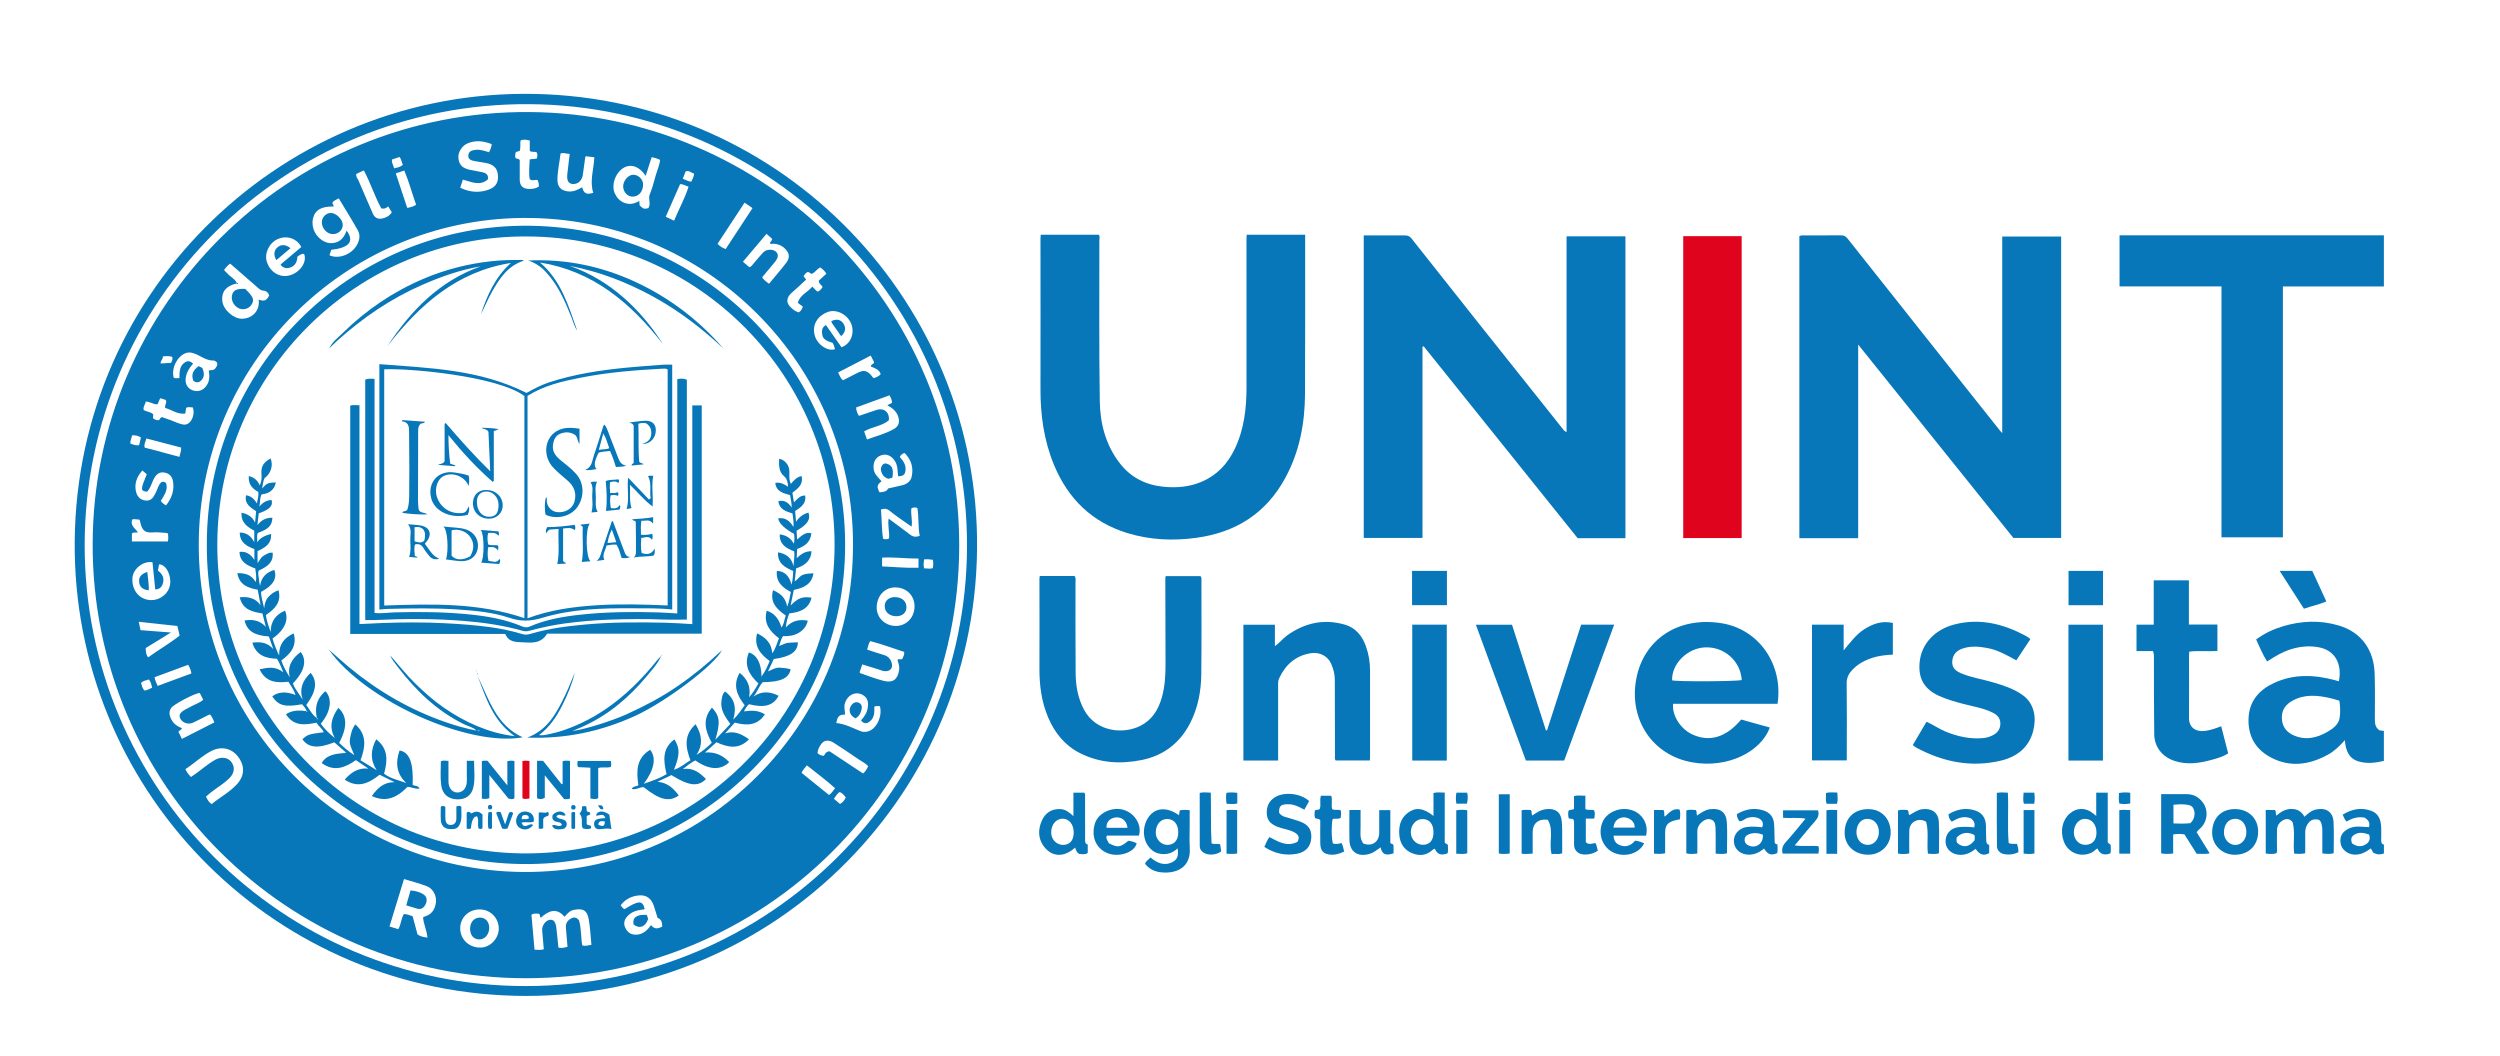 <svg xmlns="http://www.w3.org/2000/svg" id="Livello_1" data-name="Livello 1" width="504" height="212.87" viewBox="0 0 504 212.87"><defs><style>      .cls-1 {        fill: #0777b9;      }      .cls-1, .cls-2 {        stroke-width: 0px;      }      .cls-2 {        fill: #e0031e;      }    </style></defs><path class="cls-1" d="m415.52,108.45h-9.62c-10.3-12.83-20.71-25.8-31.29-38.98v39.03h-11.86v-60.88c.43-.26.89-.15,1.32-.16,2.35-.02,4.7.01,7.06-.02.61,0,.99.21,1.36.68,6.78,8.57,13.58,17.13,20.37,25.69,3.43,4.32,6.87,8.64,10.3,12.96.11.14.24.27.49.55v-39.64h11.88v60.78Z"></path><path class="cls-1" d="m274.93,108.44v-60.98c1.31,0,2.54,0,3.77,0,1.53,0,3.05.01,4.58,0,.56,0,.95.19,1.29.63,4.58,5.8,9.16,11.59,13.76,17.38,3.96,4.99,7.94,9.97,11.91,14.95,1.61,2.02,3.23,4.05,4.83,6.07.17.22.33.45.75.62v-39.47h11.87v60.86h-9.63c-10.3-12.84-20.67-25.76-31.04-38.68-.08.02-.16.05-.24.07v38.56h-11.85Z"></path><path class="cls-1" d="m251.33,47.32h11.79c0,.58,0,1.11,0,1.64,0,10.16.02,20.33-.03,30.49-.03,5.93-1.12,11.65-3.99,16.93-3.87,7.12-9.96,10.95-17.89,12.04-4.7.65-9.37.44-13.92-.95-7.13-2.18-11.95-6.89-14.79-13.71-2.05-4.94-2.76-10.11-2.74-15.43.03-10.04,0-20.08,0-30.11,0-.28.03-.56.05-.9h11.7c.29.41.12.8.12,1.16.02,10.8-.08,21.6.09,32.4.07,4.49,1.17,8.82,4.03,12.51,2.25,2.9,5.25,4.39,8.84,4.74,2.62.26,5.19.04,7.65-1,3.09-1.31,5.23-3.6,6.66-6.57,1.94-4.01,2.41-8.3,2.4-12.69-.02-9.94-.01-19.88-.01-29.83,0-.22.03-.43.05-.73Z"></path><path class="cls-1" d="m106.03,200.78c-50.07-.05-90.21-40.14-90.96-89.41-.78-51.59,40.67-92.18,90.32-92.45,50.72-.28,90.86,40.39,91.58,89.47.75,51.22-40.55,92.4-90.95,92.39Zm-.06-1.99c49.1-.02,88.85-39.7,88.98-88.62.13-49.18-39.66-88.8-88.15-89.17-49.6-.39-89.69,39.65-89.73,88.87-.04,49.05,39.84,88.94,88.9,88.92Z"></path><path class="cls-1" d="m447.84,57.74h-20.54v-10.3h53.29v10.31h-20.36v50.57h-12.38v-50.58Z"></path><path class="cls-2" d="m339.34,47.61h11.78v60.86h-11.78v-60.86Z"></path><path class="cls-1" d="m209.62,116.12h7c.33.39.2.82.2,1.22.01,6.13-.03,12.26.03,18.39.02,2.55.46,5.03,1.68,7.33,2.38,4.48,7.92,5.08,11.48,3.21,2.33-1.22,3.55-3.28,4.24-5.75.62-2.23.73-4.49.72-6.79-.03-5.72-.03-11.43-.04-17.15,0-.12.04-.24.08-.43h7.02c.27.34.18.74.18,1.11,0,6.22.04,12.45-.03,18.67-.04,3.38-.65,6.69-2.19,9.74-2.05,4.05-5.31,6.62-9.78,7.54-4.28.87-8.46.64-12.43-1.35-3.08-1.55-5.12-4.06-6.45-7.17-1.37-3.19-1.8-6.55-1.78-10.01.04-6,0-12,0-18.01,0-.15.04-.31.07-.56Z"></path><path class="cls-1" d="m351.02,145.06c1.95.54,3.86,1.07,5.78,1.61-1.73,4.75-8.32,8.31-15.64,7.02-8.1-1.43-12.81-8.69-11.29-16.82,1.48-7.92,8.4-12.65,17.23-11.22,7.5,1.21,12.45,8.33,11.25,16.24h-21.05c-.27,2.38,1.56,5.07,3.76,6.12,3.53,1.68,6.89.69,9.95-2.94Zm-13.92-7.9c1.23.29,13.25.22,14.03-.07-.22-3.81-3.51-6.74-7.38-6.58-3.58.15-6.78,3.33-6.65,6.65Z"></path><path class="cls-1" d="m479.68,147.23c.28.04.56.07.91.12v6.04c-1.7.41-3.43.62-5.15.1-1.94-.59-2.54-2.2-2.72-4.27-1.13,1.26-2.16,2.24-3.41,2.92-3.78,2.07-7.67,2.63-11.6.51-3.11-1.67-4.57-4.41-4.4-7.9.16-3.42,2.13-5.67,5.12-7.06,4-1.85,8.12-1.69,12.28-.57.24.07.49.14.73.21.03,0,.06-.02.09-.03.67-3.54-.83-6.29-4.25-6.84-3.24-.52-6.14.36-8.87,2.04-.43.26-.86.53-1.37.85-.88-1.42-1.52-2.91-2.2-4.43,1.68-1.25,3.49-2.09,5.39-2.66,3.72-1.11,7.5-1.28,11.26-.16,4.67,1.38,7.1,5.07,7.24,9.69.1,3.08.04,6.16.04,9.24,0,.85.11,1.65.9,2.18Zm-8.05-5.96c-.7-.2-1.3-.41-1.91-.54-2.55-.58-5.1-.81-7.5.5-1.26.69-2.17,1.69-2.2,3.29-.03,1.67.71,2.9,2.12,3.6,2.47,1.22,4.89.71,7.14-.62,1.08-.64,2.19-1.44,2.39-2.79.17-1.11.13-2.27-.05-3.44Z"></path><path class="cls-1" d="m257.69,153.33h-7.02v-27.38h6.35v4.31c.94-.64,1.56-1.5,2.41-2.12,3.55-2.57,7.43-3.43,11.67-2.22,2.21.63,3.52,2.27,4.27,4.37.56,1.56.83,3.18.83,4.85,0,5.87,0,11.75,0,17.62,0,.16-.02.31-.04.55h-6.91c-.21-.33-.11-.69-.12-1.02-.02-5.08-.03-10.16-.03-15.24,0-1.14-.29-2.2-.73-3.22-.67-1.53-2.27-2.42-4.05-2.15-3.11.47-5.17,2.32-6.46,5.1-.23.49-.19,1.05-.19,1.6,0,4.6,0,9.21,0,13.81,0,.35,0,.69,0,1.16Z"></path><path class="cls-1" d="m385.62,150.2c.95-1.61,1.84-3.13,2.77-4.7,1.38.63,2.57,1.48,3.91,2.02,2.42.97,4.89,1.52,7.52,1.28.78-.07,1.51-.33,2.15-.69.87-.5,1.35-1.31,1.3-2.37-.05-1.05-.69-1.65-1.56-2.08-1.9-.94-3.99-1.24-6.01-1.78-1.68-.45-3.36-.91-4.94-1.66-2.88-1.37-4.05-3.47-3.77-6.65.35-3.88,3.2-6.69,6.99-7.67,5.12-1.33,9.82-.15,14.34,2.25.25.13.49.29.73.45.08.05.13.13.26.27-.93,1.4-1.86,2.81-2.82,4.26-1.92-1.06-3.8-2.13-5.95-2.51-1.69-.3-3.37-.44-5.04.18-1.47.54-1.9,1.64-1.93,2.65-.05,1.22.78,1.86,1.8,2.29,2.05.87,4.26,1.18,6.39,1.81,2.07.61,4.12,1.26,5.91,2.51,2.53,1.76,2.9,4.68,2.22,7.31-.87,3.36-3.32,5.21-6.5,5.97-6.01,1.44-11.69.27-17.07-2.62-.22-.12-.4-.3-.69-.51Z"></path><path class="cls-1" d="m434.05,131.25h-3.33v-5.32h3.47v-8.93h7.09v8.9h5.75v5.32c-1.91.16-3.78-.09-5.68.15-.02.39-.05.71-.05,1.02,0,4.1.05,8.2,0,12.29-.02,2.13,1.52,2.91,3.26,2.67,1.07-.15,2.09-.49,3.23-.94.48,1.85.94,3.64,1.41,5.46-1.07.71-2.23,1.01-3.38,1.33-2.44.67-4.88,1.02-7.38.22-2.46-.79-4.11-2.76-4.15-5.4-.07-5.05-.04-10.1-.06-15.15,0-.51.04-1.02-.18-1.62Z"></path><path class="cls-1" d="m311.89,147.22c2.29-7.09,4.58-14.18,6.87-21.29h6.66c-3.38,9.17-6.72,18.26-10.08,27.39h-7.72c-3.35-9.1-6.71-18.2-10.09-27.38h7.29c2.27,7.08,4.56,14.2,6.84,21.31.08-.01.15-.02.23-.03Z"></path><path class="cls-1" d="m381.6,131.98c-2.26.08-4.36.47-6.28,1.57-.78.45-1.47,1.01-2.05,1.67-.64.71-1,1.53-.98,2.57.06,4.83.03,9.66.02,14.48,0,.31,0,.63,0,1.02h-7.01v-27.36h6.38v5.19c1.33-1.57,2.48-3.21,4.21-4.3,1.74-1.09,3.57-1.72,5.71-1.23v6.37Z"></path><path class="cls-1" d="m291.67,153.33h-6.96v-27.4h6.96v27.4Z"></path><path class="cls-1" d="m417,125.94h6.95v27.39h-6.95v-27.39Z"></path><path class="cls-1" d="m456.76,163.3h1.84c.37.3.07.75.33,1.13.84-.73,1.73-1.31,2.91-1.34,1.23-.04,2.12.44,2.75,1.57.73-.7,1.41-1.27,2.35-1.47,1.99-.42,3.38.47,3.5,2.5.12,2.09.03,4.18.03,6.32-.74.21-1.44.15-2.29.03,0-1.56,0-3.1,0-4.64,0-.35-.01-.7-.1-1.03-.13-.52-.24-1.09-.92-1.17-.7-.09-1.29.09-1.76.68-.48.6-.69,1.25-.67,2.02.03,1.36,0,2.72,0,4.11-.78.21-1.48.11-2.22.09-.28-2.2.25-4.38-.33-6.37-.59-.73-1.27-.71-1.89-.38-.76.4-1.23,1.09-1.25,1.98-.03,1.24,0,2.48,0,3.71,0,.31.08.64-.12.99-.67.2-1.38.13-2.15.05v-8.78Z"></path><path class="cls-1" d="m237.69,164.32c.06-.37.1-.64.15-.95.63-.15,1.25-.1,2-.05v3.04c0,1.52-.08,3.05.02,4.57.25,3.97-2.66,5.18-5.59,4.95-1.39-.11-2.56-.62-3.43-1.75.21-.56.69-.84,1.11-1.25,1.34,1.12,2.81,1.78,4.49.87.95-.51,1.19-1.3.96-2.73-1.09,1.07-2.36,1.36-3.78,1.05-.91-.2-1.59-.75-2.13-1.49-1.32-1.79-1.12-4.67.44-6.32,1.4-1.49,3.51-1.49,5.76.08Zm-.15,3.54c0-1.71-.87-2.77-2.29-2.75-1.31.02-2.25,1.16-2.25,2.74,0,1.34,1.06,2.47,2.32,2.48,1.37.02,2.2-.92,2.21-2.47Z"></path><path class="cls-1" d="m445.47,172.03c-.89.2-1.7.07-2.62.09-.82-1.3-1.65-2.62-2.47-3.91-.78-.11-1.47-.12-2.27.01v3.85c-.88.09-1.65.11-2.42-.02v-11.95c1.71,0,3.38.02,5.05,0,1.44-.02,2.53.56,3.38,1.72,1.2,1.66.88,4.05-.74,5.35-.19.15-.34.36-.54.6.86,1.4,1.72,2.78,2.63,4.26Zm-3.89-6.08c.1-.12.2-.23.3-.35.87-.98.67-2.92-.41-3.24-1.06-.31-2.17-.23-3.3-.12v3.76c1.15.06,2.22.07,3.41-.05Z"></path><path class="cls-1" d="m288.99,164.49v-4.62c.76-.21,1.45-.08,2.27-.08v10.11c.29.19.47.3.63.41,0,.6.09,1.17-.05,1.72-1.36.49-2.05.24-2.59-.94-.14.07-.3.11-.4.21-1.26,1.21-2.76,1.31-4.24.68-1.53-.65-2.38-1.98-2.51-3.65-.14-1.75.23-3.36,1.74-4.48,1.56-1.16,3.11-.98,5.15.65Zm0,3.3c0-1.68-.81-2.66-2.21-2.67-1.31,0-2.36,1.18-2.36,2.65,0,1.43,1.1,2.56,2.47,2.54,1.36-.02,2.1-.91,2.1-2.53Z"></path><path class="cls-1" d="m254.89,170.74c.34-.75.58-1.4,1.03-1.99,1.8.96,3.57,2.03,5.64.97.54-.94.17-1.48-.6-1.91-1.04-.58-2.24-.68-3.33-1.1-1.22-.46-2.13-1.14-2.24-2.54-.11-1.47.38-2.69,1.68-3.47,1.87-1.13,5.15-.77,6.85.79-.29.53-.6,1.09-.96,1.74-.72-.36-1.36-.74-2.09-.94-.63-.18-1.26-.18-1.89-.12-.86.09-1.16.57-1.11,1.68.29.44.72.72,1.27.86.95.26,1.89.55,2.81.86,1.76.6,2.49,1.63,2.41,3.3-.09,1.72-1.05,2.87-2.81,3.23-2.37.48-4.57-.02-6.66-1.36Z"></path><path class="cls-1" d="m424.91,169.78c.22.4.57.29.61.67-.02.47.11,1.04-.08,1.59-1.04.42-2.08.31-2.59-1-.47.26-.8.69-1.29.9-2.26.99-4.74-.08-5.54-2.42-.71-2.06-.23-4.23,1.23-5.5,1.4-1.22,3.23-1.25,4.66-.08.18.15.37.3.69.55v-4.69h2.32v9.98Zm-2.26-1.93c0-1.63-.94-2.75-2.31-2.77-1.25-.02-2.26,1.21-2.25,2.76,0,1.4,1.04,2.5,2.32,2.48,1.41-.02,2.24-.93,2.24-2.46Z"></path><path class="cls-1" d="m219.29,170.25v1.7c-.56.42-1.15.19-1.65.23-.58-.27-.72-.79-.89-1.31-2.28,2.06-4.76,1.95-6.39-.35-1.11-1.56-1.09-3.35-.33-5.07.7-1.59,1.97-2.41,3.74-2.34,1.01.04,1.75.62,2.63,1.42v-4.73h2.18c.26.25.17.52.17.76,0,2.86,0,5.71.01,8.57,0,.46-.09.97.52,1.12Zm-2.83-2.4c0-1.68-.94-2.83-2.29-2.8-1.3.03-2.25,1.22-2.25,2.79,0,1.36,1.03,2.46,2.33,2.49,1.41.02,2.2-.87,2.21-2.48Z"></path><path class="cls-1" d="m331.85,168.47h-6.55c.04.97.41,1.57,1.23,1.9,1.28.52,2.27.09,3.12-.9.64.1,1.24.26,1.81.55-.98,2.02-3.75,2.89-6.02,1.93-2.32-.98-3.38-3.71-2.4-6.15.84-2.09,3.59-3.21,5.92-2.48,2.12.66,3.45,2.83,2.89,5.15Zm-6.6-1.62h4.28c.17-1.09-.99-2.04-2.06-2.07-1.18-.03-2.05.72-2.21,2.07Z"></path><path class="cls-1" d="m398.01,166.77c.22-.76-.1-1.29-.58-1.74-1.47-.66-2.73-.1-3.95.62-.5-.45-.62-.95-.66-1.49,1.58-.96,3.24-1.33,5.02-.87,1.66.42,2.49,1.5,2.53,3.2.02.92.01,1.84.05,2.76.02.45,0,.97.6,1.07v1.67c-1.11.6-1.9.36-2.74-.86-.9.72-1.89,1.24-3.09,1.21-1.61-.03-2.87-1.07-2.96-2.5-.1-1.62.9-2.85,2.54-3.08.53-.08,1.07-.07,1.61-.07.53,0,1.06.07,1.62.11Zm.07,2.62c.02-.38.08-.73-.05-1.06-1.34-.68-2.51-.53-3.54.47-.07.36-.11.73.05,1.1,1.17,1.08,2.46.91,3.54-.51Z"></path><path class="cls-1" d="m229.61,168.46h-6.48c-.27.68.24,1.06.42,1.54,1.78.92,2.28.86,3.92-.5.58.06,1.14.22,1.68.5-.35,1.74-3.31,2.83-5.56,2.11-2.55-.82-3.73-3.4-2.83-6.16.68-2.09,3.51-3.39,5.81-2.67,2.25.71,3.68,3.06,3.04,5.19Zm-2.31-1.58c-.14-1.4-1.14-2.22-2.4-2.08-1.16.13-1.93.98-1.82,2.08h4.23Z"></path><path class="cls-1" d="m450.45,163.11c2.75-.05,4.74,1.78,4.79,4.42.05,2.82-1.77,4.72-4.6,4.79-2.55.07-4.62-1.87-4.67-4.34-.05-2.9,1.72-4.82,4.48-4.87Zm2.42,4.62c-.02-1.57-.96-2.68-2.25-2.66-1.4.03-2.29,1.13-2.27,2.82.02,1.36,1.08,2.48,2.33,2.45,1.26-.03,2.21-1.17,2.19-2.61Z"></path><path class="cls-1" d="m350.13,164.14c1.69-1,3.44-1.35,5.32-.78,1.3.4,2.08,1.3,2.2,2.67.09,1.07.06,2.16.11,3.23.02.42-.09.94.57.96.03.65.08,1.22-.04,1.77-1.23.53-1.92.3-2.66-.93-.89.76-1.89,1.25-3.1,1.24-1.62-.01-2.89-1.1-2.98-2.59-.1-1.48.99-2.75,2.58-2.98.53-.08,1.08-.08,1.61-.07.5,0,1,.08,1.51.12.68-1.52-1.12-2.45-2.99-1.88-.55.17-.92.7-1.6.66-.26-.4-.52-.82-.51-1.43Zm5.25,4.12c-.94-.35-1.87-.43-2.78-.08-.53.2-.91.55-.88,1.2.03.63.45.95.97,1.14,1.47.54,2.88-.59,2.69-2.26Z"></path><path class="cls-1" d="m284.67,115.09h7.03v6.91h-7.03v-6.91Z"></path><path class="cls-1" d="m376.69,163.12c2.68.02,4.49,1.97,4.47,4.79-.03,2.51-2.02,4.43-4.59,4.4-2.76-.03-4.73-1.92-4.69-4.51.04-2.88,1.92-4.71,4.82-4.68Zm2.09,4.63c0-1.61-.99-2.7-2.4-2.67-1.21.02-2.12,1.17-2.12,2.68,0,1.5.97,2.58,2.32,2.57,1.24,0,2.21-1.14,2.2-2.58Z"></path><path class="cls-1" d="m390.88,172.01c-.74.26-1.46.13-2.22.09-.25-2.17.22-4.35-.35-6.43-1.53-.94-3.35.01-3.4,1.77-.04,1.52,0,3.04,0,4.6-.77.19-1.5.16-2.27.04v-8.69c.63-.22,1.29-.12,1.89-.09.38.27.1.72.41,1.02.84-.46,1.6-1.07,2.63-1.19,1.84-.22,3.18.65,3.29,2.5.13,2.11.03,4.24.03,6.39Z"></path><path class="cls-1" d="m417.02,115.09h6.95v6.92h-6.95v-6.92Z"></path><path class="cls-1" d="m477.57,166.77c.33-1.01-.23-1.5-.83-1.92-1.38-.29-2.55.12-3.68.77-.43-.41-.52-.9-.79-1.37,1.88-1.18,3.78-1.52,5.79-.78,1.53.57,1.93,1.89,1.99,3.36.03.79,0,1.59,0,2.38,0,.47-.01.96.55,1.06v1.78c-.77.3-1.46.23-2.14-.14-.15-.27-.31-.54-.5-.87-1.05.78-2.14,1.36-3.47,1.24-1.3-.12-2.42-1.05-2.62-2.22-.24-1.46.36-2.44,1.75-3.07,1.29-.59,2.6-.27,3.95-.24Zm-3.41,3.25c1.03.72,1.97.76,2.89.13.7-.48.82-1.12.56-1.91-1.09-.37-2.16-.6-3.16.17-.54.42-.5.97-.29,1.61Z"></path><path class="cls-1" d="m348.17,172.02c-.76.23-1.45.11-2.29.08,0-.97,0-1.91,0-2.85,0-.82,0-1.65-.04-2.47-.03-.64-.16-1.28-.85-1.55-.7-.27-1.35.04-1.86.46-.59.49-.97,1.14-.95,1.98.03,1.45,0,2.9,0,4.4-.76.08-1.47.18-2.22-.05v-8.61c.63-.29,1.29-.12,1.91-.1.27.32.11.71.24,1.11.83-.56,1.59-1.14,2.58-1.28,2.06-.28,3.3.55,3.44,2.61.13,2.05.03,4.12.03,6.26Z"></path><path class="cls-1" d="m272.03,163.29h2.26c0,1.17-.02,2.3,0,3.43.02,1.13-.23,2.3.54,3.32,1.71.7,3.21-.28,3.22-2.13,0-1.51,0-3.03,0-4.59h2.24v6.57c.13.32.57.16.65.56v1.58c-1.6.53-2.32.21-2.61-1.2-.73.51-1.39,1.07-2.26,1.32-2.37.68-3.98-.42-4.03-2.88-.05-1.96,0-3.92,0-5.97Z"></path><path class="cls-1" d="m308.99,172.08c-.79.09-1.47.11-2.23.03v-8.76c.65-.16,1.27-.06,1.84-.05.32.34.05.74.31,1.11.83-.6,1.7-1.15,2.77-1.28,1.83-.23,2.98.55,3.17,2.39.13,1.29.07,2.6.09,3.89.01.85,0,1.7,0,2.6-.69.31-1.4.06-2.14.16-.6-2.32.52-4.8-.77-6.9-1.87-.26-3.03.73-3.04,2.43,0,1.45,0,2.9,0,4.38Z"></path><path class="cls-1" d="m466.16,115.1c.91,1.97,1.84,4.01,2.83,6.15-1.46.64-2.97.92-4.52,1.47-1.63-2.54-3.21-5.01-4.89-7.63h6.57Z"></path><path class="cls-1" d="m268.71,170.05c.61.18,1.16.05,1.75-.09.29.53.36,1.08.52,1.71-1.02.49-2.04.78-3.12.58-1.2-.21-1.66-.86-1.69-2.27-.03-1.58,0-3.16,0-4.61-.33-.46-.79-.18-1.08-.51-.1-.44-.1-.94-.03-1.41.26-.32.65-.07.99-.36.33-.77-.07-1.73.25-2.67h2.08c.28.87-.04,1.81.19,2.7.53.31,1.13,0,1.71.24.17.5.04,1.02.01,1.52-.54.34-1.12.04-1.62.25-.28.87-.26,3.97.05,4.91Z"></path><path class="cls-1" d="m366.59,170.57c.17.51.1.97,0,1.51h-7.21c-.23-.89-.03-1.58.6-2.27,1.35-1.5,2.61-3.08,4.01-4.76-1.55-.31-3.03-.03-4.53-.2v-1.49h7.05c.28.87,0,1.54-.6,2.21-1.36,1.53-2.64,3.13-4.09,4.86,1.69.26,3.23,0,4.75.16Z"></path><path class="cls-1" d="m317.17,165.13c-.32-.05-.6-.09-.9-.13-.17-.54-.15-1.06-.06-1.53.31-.35.74-.08,1.11-.42v-2.55c.8-.24,1.51-.06,2.29-.09v2.69c.59.34,1.19.03,1.77.26.19.51.16,1.06.01,1.67h-1.69v4.75c.6.6,1.25.28,1.93.16.32.48.3,1.06.5,1.54-.97.79-2.91,1.05-3.82.52-.67-.39-.99-1-.98-1.79.02-1.33.01-2.66,0-4,0-.34.04-.7-.18-1.09Z"></path><path class="cls-1" d="m404.79,159.82c.16,3.44-.12,6.85.16,10.14.68.28,1.17.1,1.69.18.14.53.31,1.06.26,1.68-.99.45-2.02.58-3.05.32-.73-.18-1.25-.8-1.26-1.51-.06-3.58-.03-7.16-.03-10.78.76-.15,1.47-.1,2.24-.04Z"></path><path class="cls-1" d="m241.85,159.85c.74-.18,1.43-.08,2.25-.05.07,3.43-.04,6.83.15,10.22.64.27,1.18-.02,1.74.2.07.46.14.95.2,1.42-.95.74-2.58.85-3.51.28-.49-.3-.81-.75-.81-1.31-.02-3.58-.01-7.16-.01-10.76Z"></path><path class="cls-1" d="m302.16,172.06v-11.94h2.2v11.95c-.74.08-1.46.15-2.2-.01Z"></path><path class="cls-1" d="m333.45,163.29h1.86c.41.38.04.89.32,1.35.85-.76,1.59-1.74,2.97-1.45.2.65.14,1.3.06,1.99-.35.07-.69.12-1.02.21-1.49.41-1.95,1.02-1.95,2.57,0,1.35,0,2.7,0,4.05-.81.22-1.5.1-2.24.09v-8.81Z"></path><path class="cls-1" d="m407.96,163.31h2.18v8.74c-.7.18-1.4.12-2.18.03v-8.77Z"></path><path class="cls-1" d="m429.45,172.1h-2.2v-8.76c.71-.16,1.43-.04,2.2-.02v8.78Z"></path><path class="cls-1" d="m370.37,172.12h-2.16v-8.77c.72-.12,1.4-.08,2.16-.05v8.82Z"></path><path class="cls-1" d="m295.8,163.36v8.65c-.75.25-1.46.12-2.22.1v-8.74c.76-.16,1.49-.15,2.22-.02Z"></path><path class="cls-1" d="m249.41,172.07c-.68.11-1.37.09-2.14.04v-8.77c.7-.13,1.39-.06,2.14-.03v8.76Z"></path><path class="cls-1" d="m407.95,159.8h2.16c.11.77.13,1.47-.01,2.23h-2.08c-.24-.76-.09-1.49-.07-2.23Z"></path><path class="cls-1" d="m370.41,159.78c.03.81.16,1.53-.09,2.27h-2.04c-.34-.71-.1-1.43-.16-2.18.75-.23,1.47-.08,2.29-.09Z"></path><path class="cls-1" d="m427.27,162.01c-.18-.71-.11-1.4-.08-2.14.76-.15,1.5-.15,2.27-.05v2.16c-.73.13-1.44.15-2.19.02Z"></path><path class="cls-1" d="m293.61,162.02c-.14-.77-.15-1.47.01-2.22h2.16c.18.75.14,1.48-.05,2.22h-2.13Z"></path><path class="cls-1" d="m247.24,159.83c.74-.11,1.45-.1,2.2.01v2.14c-.71.18-1.41.11-2.16.06-.13-.76-.13-1.47-.04-2.21Z"></path><path class="cls-1" d="m106.02,197.21c-48.02.04-87.51-38.95-87.34-87.68.17-47.91,39.25-87.34,88.14-86.94,47.35.39,86.66,38.8,86.56,87.53-.11,48.51-39.48,87.12-87.35,87.09ZM47.63,57.16c-2.09.52-2.99,1.67-2.82,3.48.17,1.84,2.34,3.67,4.03,3.62.87-.03,1.64-.3,2.26-.85.87-.77,1.19-1.82,1.05-3,1.2.37,1.51.24,2.13-.84-.15-.53-.61-.94-1.05-.96-.76-.02-1.12-.51-1.59-.91-1.75-1.52-3.5-3.05-5.24-4.56-.53.39-.89.81-1.22,1.27.17.31.45.48.65.71.59.69,1.49,1.05,1.9,1.91-.03.05-.06.09-.1.14Zm124.34,52.78c.1-36.34-29.58-66.31-66.56-66-35.78.3-65.3,29.36-65.34,65.85-.04,36.5,29.42,65.72,65.37,66,36.86.28,66.53-29.47,66.52-65.84ZM67.24,41.63c-2.5-.03-3.77.72-4.15,2.46-.4,1.86.57,3.77,2.33,4.62.72.35,1.48.4,2.23.19,1.19-.32,1.8-1.27,2.24-2.4,1.59,2.18.51,3.46-3.11,3.86-.12.36-.24.74-.36,1.1,1.89.88,4.58-.21,5.59-2.17.49-.94.65-1.92.14-2.83-1.22-2.17-2.53-4.27-3.85-6.47-.51.26-.97.45-1.23.76-.18.42.3.56.17.88Zm14.21,135.57c-1,3.28-1.96,6.41-2.93,9.58.68.2,1.21.37,1.77.54.59-.95.55-2.1,1.13-3.04.62-.02,1.16.24,1.77.44.32,1.22.65,2.44.98,3.66.59.42,1.25.55,2.01.64-.13-1.44-.79-2.7-.89-4.09.16-.08.27-.15.38-.18,1.43-.42,2.06-1.5,2.22-2.87.15-1.27-.6-2.73-1.79-3.2-1.46-.57-3-.96-4.65-1.47Zm37.78,13.28c-.18-1.8-.24-3.54-.56-5.23-.33-1.75-1.13-2.14-2.87-1.84-.89.15-1.43.74-1.98,1.41-1.67-1.93-3.26-1.18-4.79.19-.3-.24-.06-.63-.41-.81-.45.02-.96-.15-1.48.22.21,2.33.42,4.68.62,7.04.68.05,1.24.1,1.87-.09-.12-1.3-.24-2.56-.33-3.81-.07-1.01.74-2.06,1.62-2.13.74-.06,1.13.51,1.26,1.78.12,1.28.27,2.57.4,3.83.68.16,1.21,0,1.83-.17-.11-1.33-.23-2.61-.33-3.9-.07-.91.43-1.51,1.19-1.87.58-.28,1.1-.05,1.46.44.49,1.69.35,3.42.66,5.06.62.19,1.14-.02,1.84-.12Zm10.93-155.03c-1.2-1.85-2.87-2.45-4.3-1.69-1.77.94-2.69,3.52-1.91,5.24.4.88,1.03,1.55,1.91,1.89,1.02.4,2.04.22,3.02-.38.03.36.05.64.07.9.8.74.83.74,1.74.57.62-.87-.07-1.84.29-2.75.44-1.11.8-2.27,1.09-3.43.3-1.19.86-2.3,1.01-3.56-.56-.27-1.08-.45-1.71-.54-.39,1.21-.77,2.4-1.2,3.75Zm-87.49,126.66c1.69-1.41,3.66-2.41,5.13-4.04,1.56-1.74,1.59-3.74.14-5.59-1.28-1.64-3.34-2.09-5.29-1.1-1.92.98-3.45,2.5-5.27,3.68.28.65.68,1.12,1.11,1.58,1.71-1.09,3.16-2.49,4.9-3.47,1.16-.65,2.52-.49,3.19.37.85,1.08.72,2.31-.37,3.38-.45.44-.94.84-1.46,1.21-1.09.79-2.23,1.53-3.22,2.47.29.59.52,1.09,1.14,1.51ZM99.14,29.06c-1.66-.64-3.28-.86-4.93-.13-1.08.47-1.9,1.77-1.8,2.88.12,1.34.72,2.04,2.14,2.38.89.21,1.81.32,2.7.53.68.16,1.28.46,1.1,1.45-1.61,1.41-3.33.48-5.04.04-.18.58-.34,1.07-.53,1.64,1.95.93,3.89,1.09,5.84.34,1.44-.56,1.94-1.57,1.74-3.09-.16-1.25-.94-1.97-2.43-2.25-.72-.13-1.44-.23-2.16-.36-.69-.12-1.42-.32-1.36-1.17.06-.84.76-1.04,1.52-1.12.94-.09,1.8.23,2.65.49q.48-.84.55-1.64Zm70.5,40.95c1.99-.7,2.71-3.04,1.93-4.83-.82-1.86-3.04-2.95-4.76-2.26-2.21.88-3.19,2.83-2.49,4.93.58,1.72,2.55,3.01,4.01,2.55-.11-.45-.23-.9-.48-1.29-1.41-.4-1.98-.84-2.09-1.67-.1-.73-.11-1.44.75-1.91,1.07,1.53,2.11,3.01,3.14,4.48Zm-133.47,6.2c0-1.3.02-2.6,1.31-3.27.48-.25,1.02-.06,1.44.36-.8.95-1.42,1.92-1.5,3.15-.06,1.01.44,1.84,1.3,2.19,1,.41,1.95.19,2.66-.58.9-.98.92-2.15.7-3.35.4-.18.83.04,1.24-.34.21-.3.61-.65.44-1.3-.21-.12-.45-.4-.68-.39-1.62.07-2.77-1.11-4.21-1.51-.5-.14-1-.16-1.49.04-1.73.7-2.88,3.1-2.36,4.95.33.12.67.11,1.15.05Zm145.23,15.94c.86.9,1.44,1.93,1.04,3.18-.16.52-.75.71-1.38.68-.13-1.06-.05-2.12-.64-3.06-.69-1.09-1.72-1.54-2.81-1.15-1.11.4-1.6,1.37-1.49,2.66.1,1.14.94,1.79,1.6,2.56-.94.73-1,1.1-.4,2.24.66-.11,1.39-.05,1.72-.78,1-.23,1.93-.42,2.85-.65.91-.23,1.67-.76,1.89-1.68.43-1.85-.06-3.48-1.41-4.83-.45.14-.76.33-.98.82Zm-63.32-60.65c-.04.08-.09.16-.1.25-.17,1.16-.34,2.32-.48,3.48-.15,1.18-1.02,1.97-2.09,1.86-.86-.09-1.18-.71-1.03-2.09.14-1.31.31-2.61.47-3.97-.68,0-1.21-.33-1.84-.08-.2,1.76-.62,3.49-.63,5.27-.01,1.46.74,2.22,2.15,2.37,1.07.11,1.95-.32,2.83-.84.35,1.27.87,1.55,2.24,1.12-.76-2.36.11-4.73.22-7.17-.66-.07-1.19-.13-1.73-.2Zm-81.4,117.46c2.24-1.14,4.39-2.23,6.53-3.32-.24-.66-.48-1.16-.86-1.61-.1.03-.2.05-.27.08-1.05.52-2.08,1.07-3.14,1.57-.97.46-2.19.05-2.61-.85-.33-.7-.04-1.19,1.06-1.82.25-.14.52-.23.76-.38.9-.57,1.98-.82,2.82-1.56-.26-.51-.49-.96-.7-1.37-1,.05-5.28,2.29-5.77,3.03-.28.43-.41.92-.28,1.45.32,1.33,1.2,2.16,2.44,2.6-.03.47-.54.37-.68.78.18.36.39.78.69,1.4Zm59.92,34.38c-2.25.06-3.9,1.77-3.82,3.96.08,2.19,1.91,3.82,4.2,3.73,1.92-.08,3.59-1.88,3.57-3.86-.02-2.18-1.78-3.89-3.95-3.83Zm76.98-38.1c.68-.75,1.23-1.59,1.37-2.63.11-.84.07-1.63-.64-2.24-1.44-1.22-3.43-.47-3.99,1.46-.22.77.05,1.49.04,2.24-1.14-.03-1.53.32-1.76,1.7,1.74.15,3.26.98,4.85,1.62.71.29,1.52.18,2.2-.24,1.41-.87,2.23-3.14,1.73-4.8-.35.04-.73-.12-1.12.13.06,1.22.01,2.46-1.2,3.16-.45.26-1.06.22-1.47-.41Zm10.79-22.99c.01-2.18-1.61-3.8-3.84-3.83-2.17-.03-3.78,1.7-3.79,4.08,0,2.02,1.67,3.66,3.79,3.69,2.17.03,3.83-1.67,3.84-3.93Zm-11.08,13.27c.05.06.1.18.17.2,1.55.53,3.09,1.14,4.68,1.54,1.85.48,2.83-.28,3.12-2.16.12-.74-.14-1.42-.32-2.09.31-.3.66.1.99-.21.11-.39.48-.8.33-1.38-2.26-.75-4.51-1.57-6.83-2.18-.37.54-.4,1.12-.62,1.72,1.14.37,2.24.76,3.36,1.08.93.27,1.44.88,1.63,1.77.19.92-.35,1.5-1.29,1.5-.56,0-1.03-.25-1.54-.4-1.04-.31-2.08-.64-3.14-.97-.21.61-.37,1.09-.53,1.58Zm-22.22-81.64c.41-.15.59-.45.82-.71.65-.77,1.29-1.55,1.97-2.28.65-.69,2-.72,2.6-.12.55.55.46,1.2-.28,2.09-.84,1.01-1.68,2.03-2.52,3.03.31.62.87.88,1.37,1.32,1.18-1.42,2.38-2.8,3.49-4.25.46-.6.72-1.41.27-2.14-.67-1.1-1.69-1.66-2.99-1.69-.2,0-.44.18-.57-.12.04-.33.47-.45.43-.87-.32-.28-.67-.59-1.13-1-1.6,1.9-3.17,3.75-4.76,5.63.52.44.92.79,1.31,1.11ZM31.85,115.05c.97.71,1.33,1.58.95,2.68-.23.68-.7,1.08-1.5,1.1-.19-1.87-.38-3.7-.56-5.49-1.95-.29-3.98,1.39-4.05,3.3-.09,2.44,1.43,4.23,3.64,4.34,1.97.1,4.13-1.48,4-3.93-.09-1.73-1.09-3.31-2.27-3.27-.07.39-.14.8-.22,1.27Zm28.9-65.25c-.9-1.75-2.94-2.41-4.76-1.6-1.78.79-2.75,2.96-2.18,4.64.74,2.19,2.81,3.28,4.8,2.61,2.05-.68,3.33-2.78,2.69-4.27-.55-.05-.94.26-1.34.57-.05,1.02-.45,1.86-1.43,2.18-.68.23-1.44.2-1.98-.59,1.42-1.2,2.81-2.38,4.19-3.54Zm71.81,135.23c-.28-.91-.5-1.7-.77-2.48-.51-1.46-1.52-2.16-2.93-2.04-1.52.13-2.77.74-3.72,1.98.22.33.4.66.78.79,2.84-1.78,3.66-1.79,4.04-.05-.05.04-.09.11-.14.12-.12.02-.25.02-.37.03-1.19.14-2.28.5-3.08,1.47-.55.66-.68,1.41-.31,2.19.39.82,1.01,1.35,1.97,1.39,1.47.06,2.4-.78,3.21-1.93.68.88,1.45.76,2.27.29-.02-.78-.13-1.48-.96-1.76Zm46.78-105.34c-2.28.83-4.52,1.65-6.75,2.46.04.68.25,1.16.51,1.61.09.02.16.06.21.04,1.17-.39,2.32-.82,3.49-1.18,1.45-.44,2.6.57,2.39,2.11-1.4,1.2-3.37,1.28-4.98,2.24.19.56.37,1.06.57,1.63,1.86-.68,3.74-1.15,5.43-2.11.98-.56,1.23-1.42.87-2.5-.35-1.08-1.17-1.72-2.2-2.3.4-.19.67-.33.94-.46.04-.54-.19-.95-.48-1.53Zm-146.97.59c-.41.36-.3.95-.7,1.24-.79,0-1.42-.55-2.28-.57-.08.59-.6,1.03-.42,1.7.59.39,1.37.33,1.92.87-.02.26-.03.53-.05.79.38.28.73.48,1.19.38.25-.12.19-.55.67-.59.55.19,1.21.42,1.86.66.44.17.87.39,1.32.53.74.23,1.5.59,2.24-.04.79-.67,1.14-2.07.75-3.11-.43,0-.86-.17-1.34.07-.05.32-.1.65-.18,1.17-1.56.2-2.75-.79-4.04-1.14-.16-.64.45-1.07.08-1.62-.32-.11-.67-.22-1-.33ZM108.2,32c.17-.47.2-.89,0-1.29-.44-.21-.92.06-1.4-.3v-2.08c-.68-.17-1.26-.28-1.84-.02-.17.7.08,1.41-.2,2.12-.25.07-.51.15-.77.22-.12.44-.2.83-.06,1.19.24.25.62.07.85.44,0,1.27-.02,2.63,0,3.99.03,1.21.63,1.78,1.83,1.82.71.03,1.39-.07,2.01-.48.07-.48-.06-.92-.25-1.32-.51-.11-.99.27-1.58-.17-.22-1.25-.07-2.61,0-3.99.53-.06.96-.1,1.39-.15ZM28.71,94.83c-1.04,1.18-1.6,2.48-1.35,4.01.21,1.28.95,1.97,2,2.07,1.21.12,1.62-.76,2.06-1.63.37-.72.51-1.58,1.15-2.1.35-.11.61-.06.91.21.45,1.38-.39,2.46-1.06,3.59.26.39.59.66,1.06.9,1.15-1.47,1.73-3.09,1.38-4.93-.17-.93-.79-1.57-1.81-1.7-1.01-.13-1.7.4-2.3,1.85-.3.73-.54,1.49-1.12,2.04-1.33-.2-1.33-.42-.04-3.53-.26-.23-.54-.47-.89-.77Zm150.43,9.72c1.51,1.12,2.94,2.15,4.34,3.23.59.46,1.17.53,1.93.26-.35-1.88-.15-3.79-.47-5.64-.45-.12-.81-.14-1.2.06-.19,1.2.27,2.42.03,3.71-1.54-1.1-3.05-2.07-4.43-3.2-.61-.5-1.08-.46-1.74-.26.19,1.99.12,3.95.43,5.91.42.11.81.15,1.2-.07.13-1.29-.29-2.54-.09-3.99Zm-16.62-48.19c-.55.51-1.02.97-1.51,1.41-.49.45-1,.87-1.49,1.33-1.04.99-1.06,2-.03,2.94.44.4.92.77,1.52.94.46-.25.67-.66.84-1.16-.3-.23-.59-.46-1.02-.78.46-1.58,1.99-2.13,2.94-3.25.44.39.67.83,1.12,1.01.42-.22.71-.55.93-.91-.14-.48-.77-.62-.75-1.31.46-.42.98-.91,1.52-1.4-.33-.58-.77-.94-1.23-1.27-.71.34-1.06,1.08-1.71,1.29-.37-.02-.47-.44-.89-.34-.3.17-.56.46-.76.84.16.21.32.4.52.66ZM29.37,130.65c.04.68.02,1.31.5,1.87,2.11-1.53,4.36-2.81,6.34-4.39-.17-.72-.3-1.3-.45-1.93-2.55-.28-5.11-.56-7.79-.85.15.7.25,1.18.36,1.69,2.02.15,3.97.31,6.13.47-1.82,1.12-3.42,2.11-5.09,3.14Zm47.48-88.67c-1.31-2.39-2.14-5.08-3.5-7.62-.56.26-1.06.49-1.51.7-.14.6.27.93.43,1.32.94,2.24,1.94,4.47,2.9,6.7.36.83,1.02,1.13,1.84.98.78-.14,1.48-.51,1.98-1.25-.23-.38-.45-.74-.72-1.19-.43.33-.84.57-1.42.37Zm90.39,109.48c2.17,1.44,4.47,2.96,6.75,4.47.55-.42.77-.93,1.04-1.47-.55-.61-1.29-.93-1.93-1.37-1.66-1.16-3.34-2.27-5.04-3.36-.97-.62-1.9-.54-2.47.23-.4.54-.75,1.15-.78,1.87.38.36.79.55,1.29.53.24-.39.41-.83,1.13-.9Zm-17.14-110.6c-1.83,2.79-3.64,5.54-5.44,8.29.46.52.98.8,1.63,1.06,1.81-2.76,3.61-5.5,5.42-8.26-.59-.4-1.03-.7-1.6-1.09Zm25.43,30.83c-2.21,1.15-4.37,2.26-6.57,3.4.34.64.5,1.22.99,1.57,1-.51,1.96-.99,2.91-1.48,1.24-.64,1.89-.52,2.82.53.16.18.23.46.56.51.45-.21.98-.34,1.31-.82-.35-.97-1.24-1.19-1.99-1.51,0-.5.59-.43.66-.88-.19-.36-.4-.77-.68-1.33ZM33.86,107.57c-.14-.07-.19-.11-.25-.12-.92-.05-1.84-.2-2.74-.12-1.72.15-2.28-.45-2.64-2.25-.02-.11-.09-.22-.13-.33-.51,0-.97-.17-1.45-.03-.45,1.18.55,1.78,1.17,2.58-.49.15-.91-.08-1.23.26v1.6h7.24c.15-.51.08-1.04.04-1.6Zm45.93-72.61c.78,2.36,1.54,4.64,2.31,6.95.63-.11,1.2-.25,1.79-.62-.81-2.28-1.43-4.62-2.38-6.91-.56.19-1.09.36-1.73.57Zm-43.27,55.27c-2.33-.61-4.65-1.22-7.01-1.84-.18.7-.52,1.19-.35,1.84,2.32.62,4.63,1.23,7.02,1.87.11-.67.39-1.18.34-1.86Zm99.38-45.74c.96-2.36,2.18-4.48,2.91-6.85-.63-.19-1.04-.52-1.7-.53-.95,2.17-1.92,4.36-2.9,6.59.62.29,1.07.5,1.69.79Zm41.93,69.7c2.43.09,4.86.36,7.34.26v-1.84c-2.46.02-4.87-.33-7.34-.19v1.77Zm-9.47,44.72c-1.85-1.67-3.79-3.09-5.7-4.62-.35.52-.83.86-1.06,1.52,1.85,1.49,3.7,2.98,5.53,4.46.54-.36.8-.84,1.22-1.35Zm-136.58-20.63c2.3-.85,4.56-1.68,6.8-2.51-.09-.72-.35-1.21-.64-1.75-2.29.85-4.53,1.67-6.77,2.5.08.64.31,1.08.61,1.76Zm47.25-106.12c-.13.7.32,1.16.41,1.78.65-.17,1.27-.22,1.77-.72-.24-.51-.27-1.09-.67-1.57-.5.17-.97.32-1.52.51Zm107.26,80.62c-.03.6-.2,1.16.02,1.81.59-.03,1.15.15,1.74-.04.1-.56.14-1.11.02-1.69-.58-.1-1.13-.15-1.79-.08ZM26.63,87.75c-.09.57-.4,1.06-.35,1.66.57.24,1.12.43,1.76.35.13-.53.25-1.04.37-1.56-.56-.38-1.12-.45-1.79-.45Zm1.8,49.91c.18.57.27,1.13.69,1.55.58-.05,1.03-.33,1.54-.57-.12-.62-.27-1.18-.64-1.66-.55.17-1.09.24-1.59.68Zm139.68,23.37c.46.4.85.73,1.23,1.05.61-.32.9-.79,1.18-1.3-.33-.48-.7-.88-1.24-1.12-.5.32-.77.81-1.16,1.37ZM34.49,73.15c.21-.44.38-.77.23-1.21-.59-.19-1.21-.17-1.9-.08.11.53-.5.82-.43,1.42.7-.04,1.38-.09,2.09-.13Zm103.16-37.12c.63.24,1.09.55,1.7.61.21-.54.58-.98.56-1.67-.57-.07-.96-.71-1.69-.41-.17.44-.35.9-.57,1.47Z"></path><path class="cls-1" d="m41.7,109.74c-.07-35.23,28.53-63.9,63.65-64.23,36.1-.34,65.02,28.81,65.03,64.31.01,35.46-28.65,63.93-63.49,64.37-36.23.46-65.45-29.03-65.19-64.45Zm64.39-62.07c-33.85-.14-62.14,27.34-62.28,61.95-.13,33.95,27.09,61.86,61.19,62.42,34.69.56,63.06-27.22,63.25-61.9.19-34.12-27.43-62.44-62.15-62.47Z"></path><path class="cls-1" d="m67.13,47.2c-1.18,0-2.24-1.12-2.25-2.36,0-1.04.84-1.91,1.83-1.91,1.07,0,2.39,1.33,2.39,2.4,0,1.03-.87,1.86-1.97,1.86Z"></path><path class="cls-1" d="m81.9,182.52c.3-1.06.57-1.99.86-3.01.98.08,1.87.31,2.63.81.71.47.76,1.24.42,1.96-.34.71-.88,1.17-1.76.89-.66-.21-1.33-.4-2.15-.65Z"></path><path class="cls-1" d="m127.63,35.23c1.05-.02,2.03.93,2.02,1.96-.01,1.42-.86,2.42-2.07,2.45-1.03.03-1.91-.88-1.95-2.02-.04-1.13.99-2.36,2-2.39Z"></path><path class="cls-1" d="m49.44,58.24c1.68,1.65,1.89,2.21,1.23,3.23-.49.76-1.58,1.08-2.45.72-1.04-.43-1.7-1.65-1.44-2.68.25-1.01.93-1.35,2.67-1.27Z"></path><path class="cls-1" d="m47.74,57.02c.08.02.17.05.27.08-.12.23-.24.15-.37.06.04-.04.07-.09.1-.14Z"></path><path class="cls-1" d="m169.57,67.77c-.64-.91-1.24-1.75-1.82-2.6-.08-.12-.11-.28-.16-.41.97-.53,1.89-.35,2.42.43.59.87.46,1.81-.44,2.58Z"></path><path class="cls-1" d="m38.96,76.72c-.42-1.18-.1-2.04,1.08-2.91.24.12.49.24.74.36.49,1.08.41,1.93-.23,2.54-.49.47-1,.5-1.6.02Z"></path><path class="cls-1" d="m177.57,94.61c.07-.55.26-1.03.89-1.2,1.35.27,1.72.97,1.47,2.81-.23.26-.59.16-.81.31-1.01-.3-1.41-1-1.55-1.92Z"></path><path class="cls-1" d="m94.77,187.22c0-1.33.85-2.26,2.02-2.24,1.1.02,1.86.89,1.84,2.1-.02,1.3-.9,2.32-2,2.31-1.14,0-1.86-.85-1.86-2.17Z"></path><path class="cls-1" d="m172.5,144.82c-1.28-.53-1.6-1.91-.7-2.85.36-.38.83-.52,1.3-.32.48.21.72.66.63,1.17-.14.83-.49,1.55-1.23,1.99Z"></path><path class="cls-1" d="m180.42,120.38c1.39,0,2.32.81,2.32,2.04,0,1.1-.83,1.83-2.08,1.81-1.36-.02-2.28-.83-2.3-2.01-.02-1.09.82-1.84,2.06-1.85Z"></path><path class="cls-1" d="m30,119c-1.21-.1-1.84-.66-1.95-1.65-.11-.99.39-1.63,1.64-2.05.13,1.22.34,2.41.31,3.7Z"></path><path class="cls-1" d="m55.72,52.44c-.6-.93-.51-1.94.17-2.54.76-.67,1.71-.66,2.67.14-.96.81-1.89,1.59-2.84,2.39Z"></path><path class="cls-1" d="m130.4,184.45c.1.31.19.58.27.81-.51,1.59-1.78,2.06-2.94,1.12-.28-1.4.63-2.08,2.67-1.93Z"></path><path class="cls-1" d="m146.18,147.85c1.84-.6,3.3.12,4.82,1.19-2.07,2.14-4.28,1.63-6.56.6-.79.71-1.56,1.39-2.33,2.07,1.99-.17,3.58.51,4.9,1.94-1.68,1.67-4.03,1.61-6.84-.35-.87.44-1.67,1.08-2.5,1.74,2.03-.33,3.39.71,4.65,2.02-1.59,1.61-3.44,1.39-6.96-.8-.84.4-1.72.82-2.81,1.34,2.07.19,3.24,1.36,4.29,2.76-1.93,1.38-3.86.9-7.06-1.66-.8-.07-1.51.6-2.43.33.32-.6.95-.42,1.35-.74-.41-2.75-.47-5.43,2.37-7.13,1.28,1.57.86,4-1.29,6.85,1.7-.58,3.2-1.1,4.6-1.94-.62-2.65-.96-5.16,1.59-7.01,1.12,1.84,1.11,3.06-.09,6.12,1.32-.41,2.24-1.27,3.31-1.92-.98-2.57-1.39-5.04,1.04-7.26,1.26,2.08,1.57,4.07.18,6.18,1.16-.67,2.12-1.49,3.09-2.44-1.31-2.35-1.99-4.72.03-7.08,1.59,1.71,1.73,2.94.69,6.46,1.09-1.15,2.04-2.15,3.01-3.17-1.01-1.42-2.05-2.81-1.78-4.66.1-.67.16-1.39.72-1.89,1.61,1.2,2.49,2.82,1.64,5.68.98-.92,1.6-1.93,2.32-2.91-1.56-2-2.45-4.05-1.01-6.53,1.62,1.31,2.28,2.88,1.9,4.91.75-.84,1.33-1.76,1.87-2.77-1.85-1.75-2.98-3.67-1.91-6.25,1.63.52,2.5,2.16,2.54,4.84.78-1.01,1.19-2.04,1.65-3.11-1.86-1.36-3.23-2.95-2.54-5.57,1.78.83,2.93,2,3.05,4.01.7-.94.93-1.99,1.36-3.02-1.81-1.39-3.17-2.98-2.47-5.57,1.61.54,2.48,1.71,2.97,3.39.61-.79.54-1.64.88-2.41-1.75-1.23-3.26-2.58-2.58-5.11,1.47.64,2.55,1.49,2.85,3.33.47-1.08.5-2.01.75-2.97-1.73-.9-3.06-2.07-2.82-4.25,1.49.03,2.54.99,2.94,2.78.29-.98.3-1.84.35-2.76-1.62-.71-3.19-1.5-3.06-3.76,1.69.28,2.74,1.12,3.12,2.79.05-1.01.29-1.98.13-2.99-1.54-.61-2.96-1.33-2.91-3.42,1.26.15,2.19.69,2.85,1.88.18-.76.12-1.38.04-1.99q-2.9-1.58-3.21-3.11c1.23-.24,2.22.29,3.1,1.72.06-.94-.07-1.79-.2-2.72-1.31-.39-2.62-.82-2.87-2.46,1.07-.29,1.94.11,2.7,1.27,0-.88-.17-1.67-.32-2.5-1.32-.41-2.79-.65-2.98-2.47,1.01-.19,1.77.24,2.58.78-.07-.87-.16-1.57-.82-2.13-1.11-.93-1.01-2.23-.99-3.51,1,.15,1.85,1.07,2.02,2.08.16.96-.16,1.97.35,2.99.58-.71,1.17-1.38,2.15-1.6.42,1.7-.71,2.5-1.84,3.37.09.59.19,1.2.31,1.95.71-.72,1.25-1.43,2.27-1.38.25,1.63-.9,2.39-2.03,3.12.06.7.11,1.32.18,2.15.71-1.03,1.52-1.56,2.5-1.83.49,1.36-.17,2.38-2.39,3.66.03.54.06,1.12.1,1.76,1.38-1.22,1.92-1.46,2.88-1.26-.15,1.76-1.32,2.62-2.86,3.17-.03.6-.06,1.16-.1,1.85.86-.79,1.71-1.43,3-1.39-.14,2.01-1.45,2.9-3.12,3.46-.09.87-.17,1.68-.27,2.62.65-.41.97-1.07,1.65-1.33.68-.26,1.35-.27,2.13-.3-.38,2.28-2.03,2.94-3.97,3.35-.21,1.01-.41,2.02-.64,3.13,1.51-1.52,2.4-1.85,4.22-1.57-.58,2.37-2.43,2.93-4.48,3.17-.35.86-.6,1.7-.72,2.83,1.29-1.39,2.72-1.67,4.44-1.37-.25,1.2-.97,1.97-1.93,2.52-.95.54-2.03.63-3.08.61-.38.62-.54,1.22-.77,1.97.74-.23,1.27-.6,1.89-.64.63-.04,1.26-.07,1.89-.1-.02,1.91-1.49,2.92-4.86,3.38-.35.75-.72,1.54-1.16,2.49.84-.36,1.51-.79,2.33-.75.76.04,1.51.1,2.24.34-.38,1.81-2,2.56-5.62,2.58-.78.81-1.1,1.99-1.89,2.91,1.68-1.18,3.36-1.03,5.08-.16-1.05,1.96-2.84,2.5-5.97,1.7-.42.36-.73.82-1.02,1.44,1.5-.22,2.91-.24,4.22.61-1.56,2.32-3.72,2.29-6.07,1.66-.66.73-1.31,1.45-1.96,2.17Zm7.31-11.29s.05-.04.05-.06c0-.02-.04-.04-.06-.06-.02.03-.04.06-.06.1l.06.03Z"></path><path class="cls-1" d="m63.89,144.79c-.44-1.95-.13-3.71,1.37-5.14.07-.07.13-.14.2-.2.05-.04.11-.04.17-.06,1.16,1.15,1.41,3.69-.96,6.51.77,1.1,1.75,2.01,2.84,2.91-1.25-2.25-.66-4.21.71-6.11,1.49,1.39,2.08,3.5.15,7.06.88.84,1.8,1.67,3.07,2.48-.48-1.19-1.07-2.12-.89-3.23.17-1.03.38-2.05,1.08-2.97,2.42,2.12,2.02,4.63,1.05,7.23,1.12.69,2.19,1.34,3.26,2-1.34-2.06-1.24-4.07-.1-6.23,2.52,1.93,2.28,4.37,1.59,6.95,1.33.98,2.9,1.29,4.48,1.87-2.03-1.9-2.21-4.13-1.36-6.56,2.01.32,2.83,2.51,2.64,6.91.39.31,1.04.08,1.41.75-.85.19-1.55-.29-2.46-.32-1.89,1.93-4.1,3.27-7.18,1.85,1.13-1.57,2.31-2.8,4.58-2.81-1.12-.56-2.03-1-3.01-1.49-2.09,1.64-4.3,2.84-7.04.97,1.29-1.43,2.69-2.42,4.79-2.21-.83-.56-1.67-1.13-2.53-1.71-2.19,1.53-4.43,2.42-6.89.58.76-1.34,2.12-1.9,4.84-2.02.04-.21-.16-.26-.26-.36-.68-.61-1.38-1.21-2.04-1.79-3.34,1.3-5.19,1.12-6.43-.61.98-.95,1.36-1.07,4.29-1.42-.3-.78-1.04-1.19-1.46-1.93-2.28.47-4.57.79-6.15-1.69.97-.67,2.08-.79,3.23-.74.31.01.62.2.92-.02-.09.15-.05.25.13.29.04-.16-.02-.24-.15-.28-.17-.52-.59-.87-.88-1.27-3.5.62-4.72.3-6.02-1.57,1.08-.93,2.73-1.07,4.69-.31-.31-1.04-.9-1.78-1.43-2.66-2.31.26-4.52.18-5.82-2.51,1.66-.36,3.18-.67,4.79.6-.42-1.06-.77-1.9-1.28-2.73-2.25-.05-4.19-.67-4.96-3.24,1.6-.2,3-.09,4.23,1.3-.35-1-.63-1.79-.9-2.55-2.74-.19-4.36-.97-4.9-3.22,1.57-.25,2.99-.1,4.29,1.28-.26-1.01-.46-1.81-.69-2.71-2.03-.29-4-.75-4.57-3.25,1.68-.15,3.14.11,4.2,1.6-.09-.49-.18-.99-.27-1.48-.1-.53-.2-1.05-.31-1.65-1.92-.34-3.69-.93-4.11-3.33,1.52-.03,2.8.26,3.71,1.79.24-1.02-.01-1.83-.08-2.73-1.58-.59-3.13-1.28-3.19-3.34,1.18-.19,2.24.38,3,1.62v-2.2c-1.54-.57-2.93-1.3-2.95-3.33,1.33.02,2.25.63,2.93,1.95v-2.32c-1.35-.75-2.7-1.58-2.57-3.63,1.27.26,2.16.82,2.73,1.99.07-.76.14-1.51.21-2.29-1.14-.77-2.39-1.46-2.03-3.21,1,.14,1.66.71,2.18,1.66.19-.85.36-1.55.3-2.33-1.23-.66-2.07-1.59-1.92-3.21,1.07.27,1.75.85,2.2,1.88.32-.69.41-1.33.36-1.97-.15-1.78.24-2.54,1.82-3.47.61,1.44.03,3.13-1.22,3.98-.26.61-.34,1.26-.48,2.09.45-.47.74-.88,1.23-1.03.49-.15.97-.19,1.55-.18-.37,1.62-1.43,2.24-2.89,2.4-.37.74-.27,1.52-.44,2.46.72-.9,1.51-1.27,2.45-1.33.34,1.17-.34,1.89-2.58,2.7-.09.77-.18,1.57-.27,2.37.79-1.02,1.75-1.53,3.02-1.49-.06,1.57-.75,2.28-2.94,3.06-.27.58-.04,1.22-.13,1.9.66-1.02,1.67-1.38,2.81-1.7.12,2.04-1.26,2.79-2.73,3.45v2.43c.43-.52.65-1.16,1.24-1.49.57-.32,1.11-.73,1.82-.59.13,1.64-.65,2.63-2.82,3.58-.22.52-.03,1.05.02,1.58.04.49.11.98.25,1.52.23-1.76,1.27-2.73,2.87-3.23.63,1.74-.28,3.19-2.66,4.42-.02,1.12.38,2.19.61,3.3.11-.82.27-1.6.82-2.23.55-.62,1.2-1.09,2.08-1.39.65,2.48-.82,3.81-2.56,5.02.18,1.17.55,2.26.99,3.4-.04-2.14,1.01-3.49,2.87-4.31.71,1.54.3,3.64-2.51,5.63.31,1.07.7,2.12,1.33,3.41-.04-2.31,1.06-3.57,2.94-4.45.72,2.59-.66,4.12-2.49,5.46.37,1.24,1.04,2.28,1.7,3.42-.55-2.31.5-3.85,2.19-5.13,1.17,1.47,1.05,3.63-1.56,6.33.39,1.21,1.33,2.15,1.98,3.31-.74-2.21-.01-3.94,1.59-5.43,1.42,1.7,1.15,3.73-.87,6.47.67.89,1.13,1.97,2.13,2.64-.02.13-.07.28.16.25.02-.14-.01-.23-.16-.25Z"></path><path class="cls-1" d="m139.56,81.73h1.91v46.02h-31.17c-1.22,2.06-3.17,1.84-4.95,1.74-1.28-.07-2.8.02-3.49-1.69h-31.25v-46.04c.59-.16,1.18-.06,1.86-.06v44.11c1.6-.07,3.1-.16,4.61-.21,4.13-.15,8.25-.18,12.38.03,3.17.16,6.34.38,9.48.82,2.14.3,4.25.75,6.32,1.37.57.17,1.1.15,1.67-.03,3.64-1.09,7.38-1.56,11.15-1.9,5.36-.48,10.72-.47,16.09-.35,1.77.04,3.54.18,5.4.28v-44.1Z"></path><path class="cls-1" d="m136.54,123.66v-47.22c.68-.14,1.28-.18,1.93.12v48.35c-1.61,0-3.19.05-4.76-.01-3.68-.15-7.36-.11-11.04.03-2.98.11-5.95.37-8.9.77-2.36.32-4.68.83-6.98,1.44-.47.13-.91.18-1.4.04-3.95-1.12-7.99-1.7-12.08-2.02-5.93-.47-11.86-.43-17.79-.16-.6.03-1.2,0-1.89,0v-48.45c.59-.29,1.18-.2,1.88-.16v47.17c1.46.18,2.8-.08,4.15-.11,5.05-.13,10.1-.09,15.13.43,3.56.37,7.09.98,10.43,2.39.53.22,1.01.28,1.55.05,3.38-1.48,6.99-2.06,10.61-2.44,5.09-.53,10.2-.57,15.32-.42,1.23.04,2.47.13,3.84.21Z"></path><path class="cls-1" d="m76.48,122.88v-49.47c10.1.8,20.19,1.03,29.66,5.8,1.34-.72,2.86-1.57,4.51-2.11,5.12-1.68,10.42-2.48,15.76-2.99,2.43-.23,4.86-.41,7.3-.59.57-.04,1.14,0,1.81,0v49.36c-2.7-.3-5.37-.23-8.03-.25-6.13-.04-12.29.14-18.19,1.93-2.35.71-4.31.76-6.61-.01-3.31-1.11-6.81-1.43-10.3-1.67-4.69-.32-9.39-.24-14.09-.13-.57.01-1.13.09-1.82.14Zm29.87-43.07v44.84c4.58-1.71,9.23-2.33,13.94-2.63,4.75-.3,9.5-.17,14.31.04v-47.57c-.32-.21-.65-.19-.96-.17-5.58.29-11.14.74-16.63,1.83-3.68.73-7.32,1.55-10.66,3.66Zm-.63,44.81v-44.78c-5.4-4.06-23.58-5.66-28.26-5.38v47.61c9.53-.32,18.97-.62,28.26,2.55Z"></path><path class="cls-1" d="m133.61,69.32c-6.43-8.21-14-14.66-24.74-16.4,4.25,3.63,5.74,8.73,7.48,13.7-.56-.78-.77-1.71-1.12-2.59-1.31-3.3-2.72-6.55-5.18-9.2-.99-1.07-2.16-1.85-3.56-2.31,7.6-.36,14.83,1.16,21.71,4.36,6.83,3.18,12.69,7.67,17.63,13.36-4.34-4.05-9.01-7.64-14.23-10.49-5.21-2.84-10.67-4.98-16.78-6.16,4.2,1.47,7.7,3.63,10.85,6.37,3.12,2.72,5.73,5.87,7.95,9.36Z"></path><path class="cls-1" d="m133.31,132.2c-.67,1.57-1.83,2.8-2.89,4.08-3.6,4.34-7.82,7.91-13.02,10.24-.66.3-1.34.56-2.01.84,2.27-.22,7.97-2.02,10.94-3.37,3.53-1.6,6.94-3.38,10.14-5.57,3.19-2.18,6.17-4.62,9.08-7.35-1.48,3.02-11.42,10.48-17.55,13.27-6.85,3.12-14.01,4.65-21.72,4.36,4.15-1.52,5.9-4.96,7.61-8.45.75-1.52,1.32-3.12,2-4.67-.58,2.38-1.51,4.61-2.62,6.78-1.11,2.18-2.44,4.2-4.61,5.84.84.09,1.42-.05,2.01-.2.58-.15,1.18-.24,1.76-.41,3.36-1,6.48-2.51,9.41-4.46,4.14-2.76,7.6-6.24,10.7-10.1.24-.29.52-.55.78-.83h0Z"></path><path class="cls-1" d="m66.38,70.25c.56-1.29,1.69-2.11,2.65-3.05,4.76-4.69,10.21-8.39,16.38-11.01,4.34-1.84,8.87-3,13.56-3.52,1.9-.21,3.8-.26,5.7-.26.31,0,.63-.08.94.14-3.28,1.03-4.95,3.65-6.5,6.41-.8,1.42-1.39,2.94-2.17,4.37,1.3-3.84,2.91-7.51,6.07-10.32-10.91,1.73-18.42,8.44-24.88,16.73,4.7-7.16,10.49-13.06,18.58-15.96.23-.11.26-.13.28-.14-.02.02-.04.06-.07.06-4.12.69-8.03,2.08-11.84,3.75-6.33,2.77-11.95,6.62-17.07,11.22-.56.5-1.09,1.05-1.63,1.57h0Z"></path><path class="cls-1" d="m96.08,147.3c-.67-.69-1.63-.85-2.45-1.25-5.51-2.7-9.79-6.8-13.46-11.63-.55-.73-1.17-1.41-1.5-2.29,1.65,1.9,3.22,3.87,5.02,5.64,1.83,1.79,3.74,3.49,5.85,4.94,2.09,1.44,4.3,2.69,6.65,3.67,2.38.99,4.84,1.71,7.58,2.03-4.33-3.02-5.78-7.62-7.46-12.09,2.26,4.69,3.76,9.93,9.08,12.32-10.91,1.98-31.84-7.37-39.1-17.68,1.48,1.3,2.74,2.44,4.04,3.52,5.83,4.84,12.27,8.59,19.44,11.08,2.06.72,4.16,1.33,6.32,1.73.21.04.4.23.69.01h-.7Z"></path><path class="cls-1" d="m108.27,153.38h1.21c1.25,1.58,2.5,3.15,3.74,4.72.07-.02.13-.05.2-.07v-4.57c.54-.17.97-.1,1.49-.07v7.57c-.35.22-.73.12-1.18.14-1.23-1.51-2.48-3.04-3.9-4.79v4.53c-.57.33-1.05.31-1.56.09v-7.55Z"></path><path class="cls-1" d="m98.66,160.9c-.56.24-1,.16-1.52.11v-7.56c.36-.17.74-.06,1.14-.08,1.27,1.58,2.55,3.16,4,4.97v-4.88c.52-.14.95-.13,1.43-.03v7.5c-.41.31-.84.15-1.23.04-1.23-1.52-2.44-3.01-3.83-4.73v4.66Z"></path><path class="cls-1" d="m94.1,153.38h1.47c0,1.77.24,3.51-.11,5.22-.36,1.77-1.61,2.63-3.38,2.55-1.75-.08-2.9-1.08-3.13-2.85-.21-1.6-.08-3.22-.07-4.85.53-.18.98-.1,1.53-.05,0,1.39,0,2.71,0,4.04,0,.69.13,1.35.63,1.84.89.89,2.42.51,2.87-.69.33-.86.18-1.76.2-2.64.02-.82,0-1.64,0-2.57Z"></path><path class="cls-1" d="m120.6,160.9c-.55.35-1.01.14-1.58.07v-6.2c-.91-.04-1.71-.08-2.46-.12-.29-.46-.12-.83-.11-1.25h6.68c.11.41.14.8.01,1.21-.81.26-1.66-.05-2.54.22v6.08Z"></path><path class="cls-2" d="m106.74,160.96c-.5.1-.96.19-1.42-.02v-7.5c.48-.14.92-.09,1.42-.03v7.55Z"></path><path class="cls-1" d="m92.01,162.59c.42-.19.69-.2,1,.05-.05,1.05.18,2.16-.2,3.23-.41,1.14-.95,1.4-2.42,1.24-.8-.09-1.44-.72-1.51-1.68-.07-.94-.02-1.88-.02-2.81.32-.19.58-.2.92.05,0,.73-.02,1.52,0,2.3.03.71.25,1.38,1.11,1.34.81-.03,1.12-.6,1.11-1.37-.01-.79,0-1.57,0-2.36Z"></path><path class="cls-1" d="m107.47,166.31c-.63.89-1.67,1.15-2.58.67-.78-.41-1.06-1.38-.66-2.31.39-.91,1.28-1.28,2.29-.96.84.26,1.24.98,1.07,1.95-.76.28-1.59-.04-2.44.18.54,1.56,1.6-.11,2.32.47Zm-2.3-1.15c.51-.07.97.07,1.41-.14.11-.58-.28-.7-.65-.72-.45-.03-.8.14-.75.86Z"></path><path class="cls-1" d="m95.03,163.99c.96-.52,1.47-.48,2.24.21v2.78c-.26.2-.5.12-.77.07-.32-.79.13-1.7-.32-2.47q-1.01-.08-1.25,2.42c-.25.19-.52.12-.85.03v-3.2c.38-.35.67-.08.95.16Z"></path><path class="cls-1" d="m122.04,164.94c-.37-1.19-1.26-.41-1.87-.51.15-1.02,1.5-1.11,2.67-.19.12.87.26,1.8.42,2.91-.87-.26-1.65,0-2.44.02-.59.02-1.01-.3-1.05-.98-.04-.66.33-1,.91-1.12.42-.09.86-.09,1.36-.14Zm-1.44,1.28c.94.53,1.33.34,1.34-.62-.53-.01-1.16-.3-1.34.62Z"></path><path class="cls-1" d="m114.03,164.35c-.63.35-1.36-.56-1.86.27.53.76,1.96.22,2.09,1.48.04.43-.22.7-.5.95-1.45.32-2.12.17-2.47-.61.64-.43,1.33.48,2.01-.13-.27-.81-1.22-.43-1.66-.9-.36-.32-.32-.72-.21-1.14.88-.91,2.21-.91,2.61.07Z"></path><path class="cls-1" d="m102.32,167.01c-.37.14-.68.1-1.08.04-.4-1.05-.81-2.12-1.22-3.19.27-.26.55-.23.92-.12.25.7.52,1.45.89,2.47.32-.97.56-1.68.78-2.34.3-.23.55-.27.85.06-.37.99-.75,2.02-1.14,3.09Z"></path><path class="cls-1" d="m117.5,167.02c-.51-.93.21-2.1-.68-2.99.38-.38.58-.85.49-1.39.29-.19.56-.15.89-.06.03.3.06.6.1.93.13.26.57.05.68.43.08.5-.51.32-.7.61v1.59c.22.35,1.1.04.85.86-.53.19-1.08.18-1.62,0Z"></path><path class="cls-1" d="m109.51,166.97c-.37.18-.61.14-.9.07v-3.21c.63-.19,1.3.22,1.84-.16.28.29.17.52.11.75-.34.21-.8.15-1.05.73v1.83Z"></path><path class="cls-1" d="m115.94,167.01c-.25.13-.48.14-.74-.02v-3.15c.24-.18.45-.19.74-.06v3.22Z"></path><path class="cls-1" d="m99.18,166.97c-.22.19-.46.15-.68.07-.16-.18-.18-2.07-.06-3.2.21-.22.44-.15.74-.08v3.21Z"></path><path class="cls-1" d="m115.94,163.13c-.24.1-.45.1-.67.01-.17-.23-.13-.47-.05-.71.22-.21.45-.13.69-.05.17.22.18.45.02.75Z"></path><path class="cls-1" d="m121.64,163.09c-.77.29-.72-.42-1.13-.67.72-.22,1.04-.02,1.13.67Z"></path><path class="cls-1" d="m99.17,163c-.2.21-.43.23-.67.12-.18-.24-.1-.48-.08-.67.14-.19.3-.2.45-.16.44.09.38.41.3.71Z"></path><path class="cls-1" d="m66.37,70.25c-.05.05-.11.09-.16.14,0,0,.01.02.02.03.05-.05.1-.1.14-.16,0,0,0,0,0,0Z"></path><path class="cls-1" d="m96.19,135.7c.13.07.13.16.07.26-.13-.07-.13-.16-.07-.26Z"></path><path class="cls-1" d="m96.03,135.37c-.02-.06-.05-.12-.04-.16.02-.09.08-.09.09,0,0,.05-.03.1-.05.16Z"></path><path class="cls-1" d="m133.32,132.21s.04-.1.07-.15c.1.13.08.17-.08.14,0,0,0,0,0,0Z"></path><path class="cls-1" d="m116.83,86.43v3.08c-.52-.72-.34-1.49-.99-1.89-.93-.57-1.87-.56-2.82-.21-1.05.38-1.41,1.29-1.54,2.3-.17,1.27.49,2.18,1.4,2.95,1.11.94,2.3,1.78,3.27,2.88,1.64,1.85,1.71,4.68.2,6.75-1.35,1.84-4.13,2.5-6.34,1.49-.26-.8-.23-2.77.07-3.52.2.11.18.32.16.48-.11,1.24.88,2.39,2.09,2.51,1.59.16,3.05-.68,3.46-2.05.5-1.65,0-3.16-1.36-4.31-.97-.82-1.94-1.63-2.82-2.54-2.22-2.26-1.91-5.93.58-7.42,1.46-.86,3.04-.74,4.64-.51Z"></path><path class="cls-1" d="m126.27,93.87c-.85.32-1.46.18-2.09.29-.34-1.11-.71-2.2-1.2-3.25-.79.13-1.56.09-2.29.35-.85,1.62-1.03,2.72-.42,3.32-.74.06-1.38.29-2.3.17,1.4-.59,1.38-1.82,1.73-2.83.65-1.85,1.2-3.74,1.8-5.61.07-.23.08-.51.4-.7.58.86.83,1.87,1.22,2.81.52,1.22.94,2.49,1.44,3.72.29.72.53,1.53,1.7,1.75Zm-5.55-3.16c.79-.21,1.46-.04,2.1-.36-.37-1.03-.6-2.02-1.2-2.97-.31,1.13-.58,2.14-.9,3.33Z"></path><path class="cls-1" d="m127.75,85.78c-.29-.47-.55-.48-.83-.55.04-.03.07-.07.1-.07,1-.12,2.01-.3,3.02-.34,1.6-.07,2.4.91,2.12,2.48-.23,1.32-1.4,2.3-2.73,2.21.96-.28,1.73-.78,1.85-1.83.1-.88-.07-1.71-1-2.33-.4-.11-.92-.14-1.59.08.11,2.58-.05,5.16.18,7.63.22.39.6.21.88.56-.87.08-1.63.16-2.41.23-.07-.37.38-.35.41-.55v-7.51Z"></path><path class="cls-1" d="m129.3,104.96c-.16,1-.09,1.89-.08,2.84.84.09,1.55,0,2.3-.19.04.42.11.77-.06,1.23-.62-.92-1.38-.47-2.19-.39-.04,1.07-.13,2.07.1,3.04,1.21.42,2.04.17,2.63-.93,0,.62.06,1.02-.2,1.42-1.33.32-2.7.11-4.06.42.41-.32.47-.75.47-1.18,0-2,0-4-.04-5.99-.09-.36-.55-.15-.71-.55,1.42-.1,2.8-.15,4.21-.42v1.33c-.73-1.06-1.57-.51-2.38-.61Z"></path><path class="cls-1" d="m123.55,105.06c.76,2.03,1.52,4.06,2.3,6.08.2.52.36,1.11,1.22,1.14-.64.32-1.18.26-1.75.21-.29-.9-.49-1.83-1.02-2.68-.66-.09-1.3.05-2.03.16-.16.94-.94,1.77-.45,2.9-.52.07-1.03.14-1.55.21.68-.5.79-1.22,1.02-1.88.69-2.03,1.37-4.06,2.05-6.1l.22-.04Zm-1.08,4.41c.66-.06,1.19-.12,1.77-.17-.29-.84-.57-1.62-.89-2.54-.51.91-.68,1.75-.88,2.71Z"></path><path class="cls-1" d="m131.18,100.46c-.27-1.47.26-3.03-.53-4.48.3-.11.67-.09,1.04-.06-.38,1.99.03,3.98-.13,6.19-1.72-1.28-2.96-2.84-4.57-4.39.11,1.69-.16,3.17.32,4.72-.26.05-.61.12-.98.19.58-2.06.04-4.1.3-6.33,1.48,1.55,2.84,2.97,4.2,4.4.12-.08.23-.16.35-.25Z"></path><path class="cls-1" d="m114.11,113.62c-.66.03-1.25.06-1.76.09.5-2.34.13-4.66.26-7.07-.7.05-1.29.09-1.78.12-.36.17-.51.41-.71.74-.2-.52.04-.87.18-1.23,1.87,0,3.72-.22,5.54-.46.2.36.18.66.05,1.07-.71-.58-1.5-.43-2.37-.33v6.46c.02.33.45.28.59.62Z"></path><path class="cls-1" d="m124.58,99.96c-.5-.21-.97-.19-1.48-.1-.19.84-.09,1.67.04,2.57.7.08,1.34.18,1.8-.64.19.35.1.6-.06.95-.87.09-1.8.18-2.71.27.25-2.05.13-4-.05-6.02.75-.35,1.67-.2,2.54-.36.25.28.15.49-.02.75-.48-.45-1.03-.3-1.62-.2-.19.74,0,1.44-.04,2.18.59.08,1.08.1,1.52-.14.25.21.19.42.09.74Z"></path><path class="cls-1" d="m118.89,105.56c-.91,1.08-.78,6.92.17,7.59-.69.06-1.27.1-1.77.14.42-2.34.07-4.67.2-6.98-.01-.3-.41-.27-.46-.55.57-.06,1.13-.12,1.86-.2Z"></path><path class="cls-1" d="m120.48,103.2c-.31.03-.75.07-1.25.12.32-1.02.21-2.04.16-3.03-.05-1,.32-2.07-.32-3.05.39-.21.83-.12,1.29-.14-.49,1.03-.25,2.09-.24,3.13.01.98-.17,2.02.36,2.97Z"></path><path class="cls-1" d="m81.12,84.69c1.49.11,2.97.21,4.57.33-.29.45-.67.27-.89.39-.41.41-.5.89-.5,1.42,0,4.7-.02,9.39-.03,14.09,0,.25.02.51.03.76.1,1.47.11,1.47,1.51,1.82.11.03.21.09.38.16-.64.17-4.3-.06-5.1-.3.17-.44.65-.14,1.03-.61.5-1.47.35-3.27.38-5.02.06-3.55-.03-7.11-.03-10.66,0-1.05-.08-1.99-1.47-2.15.04-.07.08-.15.12-.22Z"></path><path class="cls-1" d="m90.4,87.72c.02,2.05.12,3.91.36,5.75.39.13.7.24,1.01.35-.01.06-.02.11-.03.17-1.07-.08-2.14-.17-3.45-.27.55-.3,1.04-.14,1.34-.75v-7.54c.08-.04.16-.09.24-.13,2.81,3.26,5.66,6.49,8.96,9.71-.13-2.89-.25-5.52-.36-7.96-.36-.6-.86-.46-1.44-.82,1.3.05,2.35.05,3.53.29-.41.16-.68.27-1.01.4v10.05c-.07.06-.14.12-.21.18-3.22-2.8-6.12-5.94-8.94-9.43Z"></path><path class="cls-1" d="m94.53,102.08c.16.75-.04,1.24-.25,1.72-3.34.84-6.66-.66-7.35-3.35-.81-3.17,1.42-5.69,4.67-5.2.97.15,1.94.29,2.9.64.13.62.1,1.25-.01,2.1-.83-2.08-3.45-2.95-5.21-1.93-1.11.64-1.68,2.48-1.24,3.98.69,2.33,2.86,3.7,5.25,3.37.76-.1.85-.72,1.23-1.35Z"></path><path class="cls-1" d="m82.23,105.68c.89.09,1.78.11,2.65.27,1.76.34,2.27,1.75,1.18,3.16-.13.17-.28.33-.42.49,1.64,2.33,1.8,2.49,2.9,3.05-.85.24-1.51.05-2.04-.61-.39-.5-.8-.99-1.12-1.53-.39-.67-.89-.95-1.7-.76-.27.76-.09,1.54-.05,2.33.17.07.33.14.5.2,0,.05,0,.1,0,.14-.54-.04-1.07-.09-1.65-.14.4-1.1.27-2.23.23-3.33-.04-1.07.39-2.24-.46-3.28Zm3.29,3.36c.55-1.93-.22-3.02-1.94-2.76v2.85c.67.22,1.3.41,1.94-.09Z"></path><path class="cls-1" d="m89.92,112.78c.56-1.77.33-6.01-.53-6.64,1.7.25,3.21.13,4.66.63,1.63.57,2.55,2.13,2.26,3.82-.27,1.6-1.56,2.61-3.37,2.54-1-.04-2-.23-3.02-.35Zm4.88-.63c.82-1.45.9-2.84-.24-4.19-.79-.93-2.32-1.41-3.52-1.04v5.1c.81.93,2.21,1,3.76.13Z"></path><path class="cls-1" d="m95.35,101.46c0-1.67,1.06-2.71,2.75-2.68,1.83.02,3.22,1.33,3.25,3.04.02,1.56-1.16,2.74-2.76,2.75-1.88,0-3.24-1.3-3.24-3.11Zm.79-.24c.02,1.79,1.03,2.99,2.49,2.96,1.32-.03,1.89-.75,1.88-2.41,0-1.5-1.15-2.73-2.5-2.68-1.19.04-1.89.83-1.87,2.13Z"></path><path class="cls-1" d="m100.46,107.12c.18.32.18.56.01.89-.54-.73-1.28-.59-2.06-.56-.21.8-.14,1.56.01,2.33.65.21,1.28.1,1.91.15.25.3.12.6.06,1.05-.52-.79-1.22-.72-1.98-.66-.13.94-.16,1.84.08,2.77.79.01,1.62.6,2.22-.43.25.4.09.67-.08,1.06-1.18-.1-2.4-.19-3.63-.29.66-.93.64-5.73-.07-6.59,1.21.1,2.36.19,3.54.29Z"></path></svg>